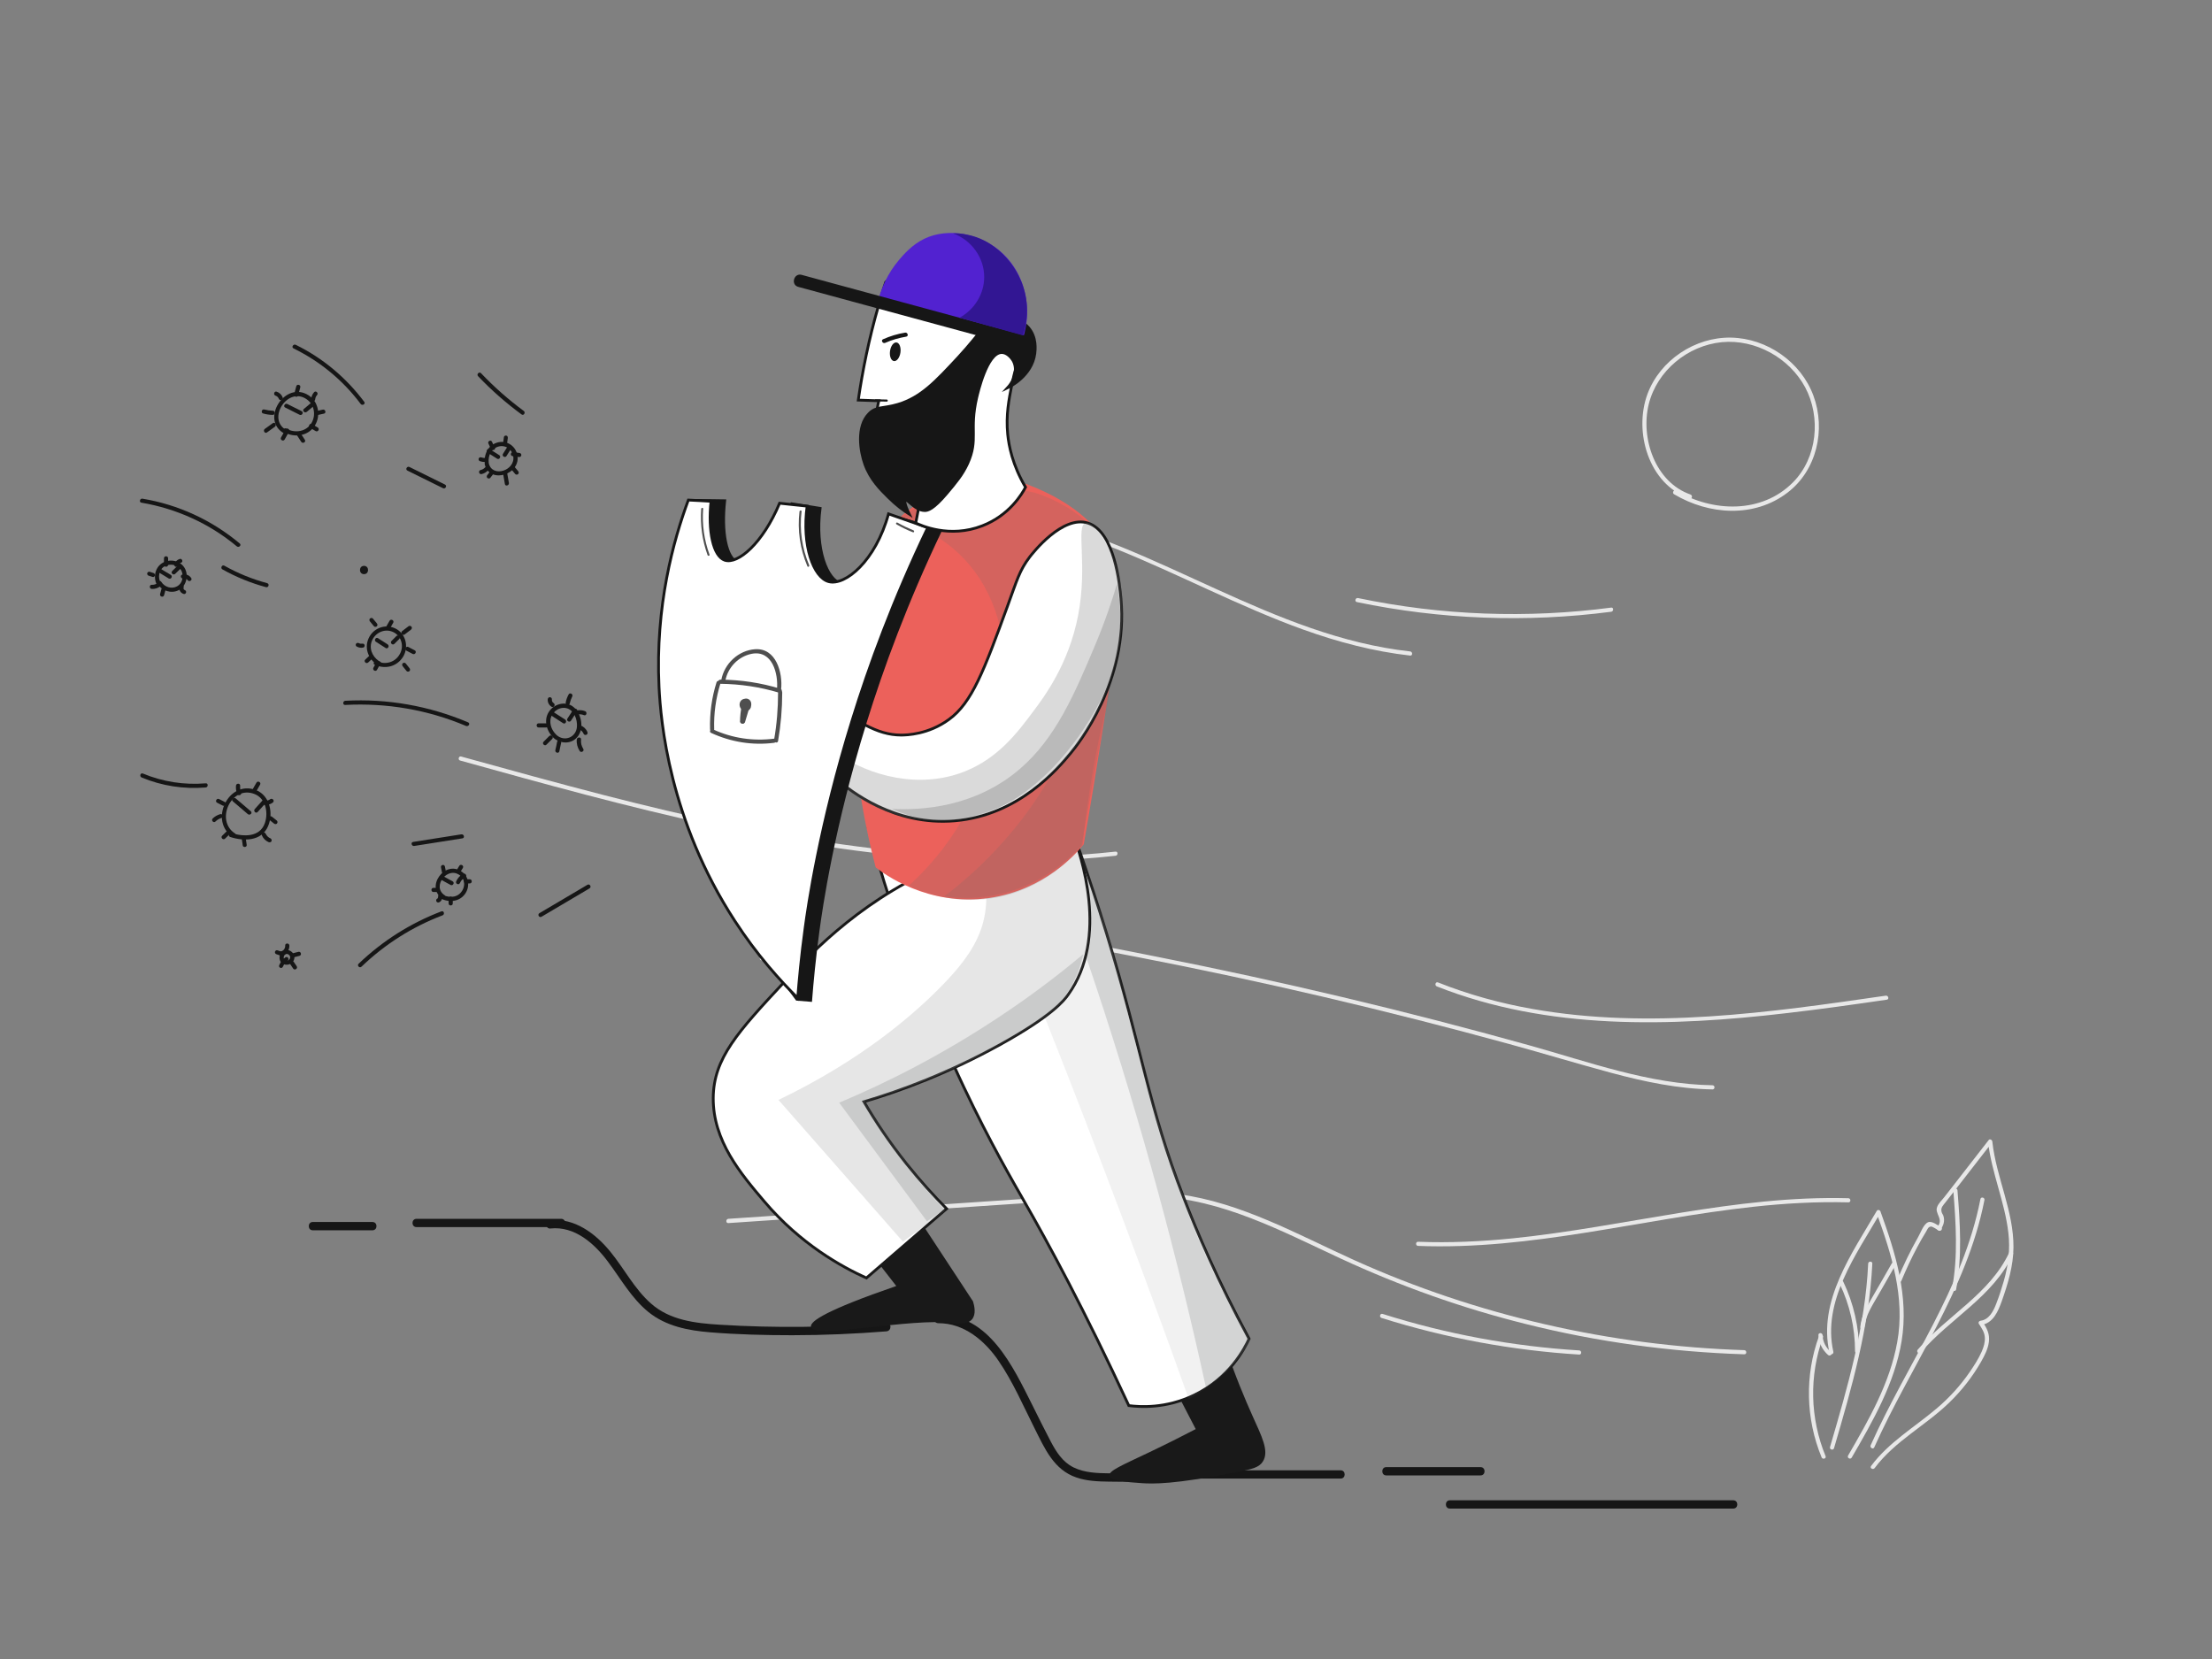 <?xml version="1.0" encoding="UTF-8"?> <!-- Generator: Adobe Illustrator 19.0.0, SVG Export Plug-In . SVG Version: 6.00 Build 0) --> <svg xmlns="http://www.w3.org/2000/svg" xmlns:xlink="http://www.w3.org/1999/xlink" x="0px" y="0px" viewBox="0 0 1600 1200" style="enable-background:new 0 0 1600 1200;" xml:space="preserve"><rect x="0" y="0" width="1600" height="1200" fill="#808080" stroke="none"/> <style type="text/css"> .st0{fill:#161616;} .st1{fill:#E8E8E8;} .st2{fill:#191919;} .st3{fill:#FFFFFF;stroke:#191919;stroke-width:2;stroke-miterlimit:10;} .st4{opacity:9.000000e-002;fill:#6C6D6D;} .st5{opacity:0.22;fill:#6C6D6D;} .st6{opacity:0.17;fill:#6C6D6D;} .st7{opacity:0.25;fill:#6C6D6D;} .st8{opacity:0.29;fill:#6C6D6D;} .st9{fill:#EC615B;} .st10{opacity:0.19;fill:#6C6D6D;} .st11{opacity:0.18;fill:#6C6D6D;} .st12{fill:#161616;stroke:#161616;stroke-width:2;stroke-miterlimit:10;} .st13{fill:#FFFFFF;stroke:#161616;stroke-width:2;stroke-miterlimit:10;} .st14{fill:#4F4F4F;} .st15{fill:#5222D0;} .st16{fill:#321693;} </style> <g id="ground"> <g> <g> <path class="st0" d="M303.7,885.1c5.8,0.5,11.6,1.1,17.4,1.6c1.9,0.2,1.9-2.8,0-3c-5.8-0.5-11.6-1.1-17.4-1.6 C301.8,881.9,301.8,884.9,303.7,885.1L303.7,885.1z"></path> </g> </g> <g> <g> <path class="st0" d="M226.2,889.9c14.4,0,28.8,0,43.2,0c3.9,0,3.9-6,0-6c-14.4,0-28.8,0-43.2,0 C222.4,883.9,222.4,889.9,226.2,889.9L226.2,889.9z"></path> </g> </g> <g> <g> <path class="st0" d="M301.3,887.6c34.9,0,69.7,0,104.6,0c3.9,0,3.9-6,0-6c-34.9,0-69.7,0-104.6,0 C297.4,881.6,297.4,887.6,301.3,887.6L301.3,887.6z"></path> </g> </g> <g> <g> <path class="st0" d="M398.1,888.6c17.6-1.9,31.9,10.9,41.7,24.1c9.3,12.4,17,26.4,29.2,36.3c12.7,10.3,28.8,13.4,44.7,14.7 c19.7,1.6,39.5,2.1,59.3,2.1c22.8,0,45.5-1,68.2-2.8c3.8-0.3,3.9-6.3,0-6c-40.1,3.2-80.5,3.7-120.7,1.2 c-17.6-1.1-36-3.2-49.7-15.4c-12-10.6-19.3-25.2-29.3-37.4c-10.6-13-25.9-24.7-43.6-22.7C394.4,883,394.3,889,398.1,888.6 L398.1,888.6z"></path> </g> </g> <g> <g> <path class="st0" d="M678.7,957.1c18.5-0.1,33.5,12.5,43.5,27.1c10.5,15.3,18,32.8,26.3,49.3c7.2,14.3,13.8,29.7,30.1,35.2 c7.5,2.6,15.7,2.9,23.6,3c10,0.2,20,0,30-0.4c3.8-0.1,3.9-6.1,0-6c-10,0.4-20,0.5-30,0.4c-8.6-0.1-17.8-0.4-25.7-4.3 c-7.9-3.9-12.5-11.2-16.5-18.8c-4.6-8.7-8.9-17.5-13.3-26.3c-14-27.8-31.2-65.4-67.8-65.3C674.8,951.1,674.8,957.1,678.7,957.1 L678.7,957.1z"></path> </g> </g> <g> <g> <path class="st0" d="M864,1069.5c35.2,0,70.5,0,105.7,0c3.9,0,3.9-6,0-6c-35.2,0-70.5,0-105.7,0 C860.2,1063.5,860.2,1069.5,864,1069.5L864,1069.5z"></path> </g> </g> <g> <g> <path class="st0" d="M1002.7,1067.2c22.7,0,45.5,0,68.2,0c3.9,0,3.9-6,0-6c-22.7,0-45.5,0-68.2,0 C998.9,1061.2,998.9,1067.2,1002.7,1067.2L1002.7,1067.2z"></path> </g> </g> <g> <g> <path class="st0" d="M1048.7,1091.2c68.3,0,136.7,0,205,0c3.9,0,3.9-6,0-6c-68.3,0-136.7,0-205,0 C1044.9,1085.2,1044.9,1091.2,1048.7,1091.2L1048.7,1091.2z"></path> </g> </g> </g> <g id="background"> <g> <g> <path class="st1" d="M1320.5,1053.3c-11.3-27.4-12-58.1-1.9-86c0.7-1.8-2.2-2.6-2.9-0.8c-10.3,28.3-9.6,59.7,1.9,87.6 C1318.3,1055.9,1321.2,1055.1,1320.5,1053.3L1320.5,1053.3z"></path> </g> </g> <g> <g> <path class="st1" d="M1315.3,965.7c0.3,5.6,2.8,10.7,7,14.4c1.5,1.3,3.6-0.9,2.1-2.1c-3.7-3.2-5.9-7.4-6.1-12.3 C1318.2,963.8,1315.2,963.8,1315.3,965.7L1315.3,965.7z"></path> </g> </g> <g> <g> <path class="st1" d="M1326.1,977.7c-8.2-36.5,16.6-70.4,33.9-100.2c-0.9-0.1-1.8-0.2-2.7-0.4c10.9,30.1,20.9,61.5,15,93.8 c-5.3,29.6-20.6,56.2-35.5,81.9c-1,1.7,1.6,3.2,2.6,1.5c15.3-26.4,31.1-53.8,36.1-84.3c5.3-32.3-4.4-63.6-15.3-93.7 c-0.4-1.2-2.1-1.5-2.7-0.4c-17.8,30.6-42.7,65.1-34.2,102.5C1323.7,980.4,1326.6,979.6,1326.1,977.7L1326.1,977.7z"></path> </g> </g> <g> <g> <path class="st1" d="M1375.3,926.5c3.5-8.4,7.3-16.6,11.6-24.6c2-3.8,4.1-7.5,6.4-11.2c0.9-1.5,1.4-3.4,3.4-3.5 c1.3-0.1,4.5,2.3,5.7,2.9c1.7,0.9,3.2-1.7,1.5-2.6c-2.4-1.2-6.5-4.6-9.3-3.4c-3.3,1.4-5.4,7.7-7.1,10.6 c-5.7,10-10.6,20.3-15.1,30.9C1371.7,927.5,1374.6,928.2,1375.3,926.5L1375.3,926.5z"></path> </g> </g> <g> <g> <path class="st1" d="M1403.5,889.6c2.3-3,3.4-6.5,2.2-10.2c-0.3-0.9-1.1-1.8-1.3-2.8c-0.8-3.2,1.1-4.6,2.8-6.9 c2.2-2.8,4.4-5.6,6.6-8.4c8.9-11.5,17.9-23,26.8-34.5c-0.9-0.4-1.7-0.7-2.6-1.1c2.5,22.5,12.1,43.5,14.7,66 c1.4,11.9,0,23.5-3.3,34.9c-1.6,5.6-3.4,11.1-5.5,16.5c-2,5.2-5.1,11.4-11.2,12.2c-1.1,0.1-2,1.2-1.3,2.3c2,3.1,4.1,6.1,4.3,9.9 c0.2,3.5-0.9,7-2.3,10.2c-2.3,5.2-5.5,10.1-8.7,14.8c-6.8,9.9-14.9,18.7-24,26.4c-16.1,13.6-34.6,24.4-47.3,41.5 c-1.2,1.6,1.5,3,2.6,1.5c14.6-19.6,37-30.8,54.3-47.7c8.8-8.6,16.5-18.4,22.6-29.1c2.5-4.4,5-9.2,5.7-14.3 c0.8-5.8-1.4-10-4.5-14.7c-0.4,0.8-0.9,1.5-1.3,2.3c8.9-1.1,12.5-9.9,15.2-17.4c4.4-12.5,8.3-25.3,8.4-38.7 c0.2-26.4-12.5-50.6-15.3-76.6c-0.1-1.1-1.7-2.2-2.6-1.1c-8.7,11.2-17.5,22.5-26.2,33.7c-2,2.6-4,5.1-6,7.7 c-1.6,2.1-4.2,4.4-5.1,7c-0.5,1.3-0.5,2.3-0.1,3.6c1.2,4.1,3.7,6.5,0.3,10.9C1400.2,889,1402.4,891.1,1403.5,889.6L1403.5,889.6z "></path> </g> </g> <g> <g> <path class="st1" d="M1432.5,867.3c-12.6,64.8-52.9,118.9-79.4,178.1c-0.8,1.7,1.8,3.3,2.6,1.5c26.6-59.5,67-113.8,79.7-178.9 C1435.8,866.2,1432.9,865.4,1432.5,867.3L1432.5,867.3z"></path> </g> </g> <g> <g> <path class="st1" d="M1351.3,914c-2.1,45.5-14.9,89.3-27.6,132.7c-0.5,1.9,2.4,2.6,2.9,0.8c12.8-43.7,25.5-87.8,27.7-133.5 C1354.4,912.1,1351.4,912.1,1351.3,914L1351.3,914z"></path> </g> </g> <g> <g> <path class="st1" d="M1330.7,928.6c7.3,15.3,11.1,31.8,11.1,48.8c0,1.9,3,1.9,3,0c-0.1-17.5-4-34.5-11.5-50.3 C1332.5,925.4,1329.9,926.9,1330.7,928.6L1330.7,928.6z"></path> </g> </g> <g> <g> <path class="st1" d="M1368.4,913.8c-4.7,8.2-9.4,16.5-14.2,24.7c-3.9,6.8-7.8,13.3-8.6,21.2c-0.2,1.9,2.8,1.9,3,0 c0.9-8.5,6-15.9,10.1-23.1c4.1-7.1,8.1-14.2,12.2-21.3C1372,913.6,1369.4,912.1,1368.4,913.8L1368.4,913.8z"></path> </g> </g> <g> <g> <path class="st1" d="M1412.9,861c1.8,23.6,3.5,47.5-0.9,70.9c-0.4,1.9,2.5,2.7,2.9,0.8c4.5-23.7,2.9-47.8,1-71.7 C1415.7,859.1,1412.7,859.1,1412.9,861L1412.9,861z"></path> </g> </g> <g> <g> <path class="st1" d="M1389.3,978.4c21.1-24.7,52.6-40.6,66.7-71.1c0.8-1.7-1.8-3.3-2.6-1.5c-14,30.2-45.3,45.9-66.3,70.5 C1385.9,977.7,1388,979.9,1389.3,978.4L1389.3,978.4z"></path> </g> </g> <g> <g> <path class="st1" d="M526.8,884.7c51.6-3.5,103.2-7,154.8-10.4c25.8-1.7,51.6-3.5,77.4-5.2c25.4-1.7,51.2-4.7,76.7-3.7 c48.3,1.9,91.5,25.2,134.4,45.1c42.8,19.8,87.4,35.7,133.2,47.1c51.8,13,105,20.3,158.4,22c1.9,0.1,1.9-2.9,0-3 c-97-3.1-193.4-25.1-281.9-65c-41.2-18.6-81.8-41.7-127.3-47.8c-24.8-3.3-49.8-0.7-74.6,0.9c-25.8,1.7-51.6,3.5-77.4,5.2 c-57.9,3.9-115.8,7.8-173.7,11.7C524.9,881.8,524.9,884.8,526.8,884.7L526.8,884.7z"></path> </g> </g> <g> <g> <path class="st1" d="M1025.7,901.2c82,3.2,161.6-19.5,242.5-28.3c22.8-2.5,45.8-3.8,68.8-3.2c1.9,0.1,1.9-2.9,0-3 c-82-2.2-161.5,20.7-242.5,29c-22.8,2.3-45.8,3.4-68.7,2.5C1023.8,898.1,1023.8,901.1,1025.7,901.2L1025.7,901.2z"></path> </g> </g> <g> <g> <path class="st1" d="M999.3,953.3c46.4,14.6,94.5,23.5,143,26.5c1.9,0.1,1.9-2.9,0-3c-48.3-3-96.1-11.8-142.2-26.4 C998.2,949.8,997.4,952.7,999.3,953.3L999.3,953.3z"></path> </g> </g> <g> <g> <path class="st1" d="M551,694.6c45.4-0.6,89.7-11.6,134.7-15.4c46.5-4,91.7,4.2,137.2,13.1c90.3,17.5,179.8,38.5,268.5,62.8 c24.8,6.8,49.5,14.3,74.4,21c23.9,6.4,48.1,11.5,72.9,11.9c1.9,0,1.9-3,0-3c-45.7-0.7-89.8-17-133.3-29.1 c-44.6-12.4-89.4-24-134.5-34.7c-44.7-10.6-89.7-20.4-134.8-29.3c-43.9-8.7-88.4-18.4-133.3-16.7c-51,1.9-100.8,15.8-151.8,16.5 C549.1,691.7,549.1,694.7,551,694.6L551,694.6z"></path> </g> </g> <g> <g> <path class="st1" d="M1039.3,713.5c80.5,31.8,168.8,29.2,253.3,19.3c24.1-2.8,48.2-6.2,72.2-9.7c1.9-0.3,1.1-3.2-0.8-2.9 c-84.1,12.2-170.9,24.6-255.5,9.6c-23.4-4.1-46.3-10.4-68.4-19.2C1038.3,709.9,1037.5,712.8,1039.3,713.5L1039.3,713.5z"></path> </g> </g> <g> <g> <path class="st1" d="M1222.8,357.7c-25.6-8.9-36.3-40.8-30.2-65.4c6-24.2,28.2-42.4,52.9-44.8c24.2-2.3,48.7,11.3,60.2,32.6 c11.6,21.7,8.8,51-8.7,68.7c-22.7,23-58.3,21.7-84.6,6.1c-1.7-1-3.2,1.6-1.5,2.6c25.2,15,58,17.3,82.1-1.2 c21.1-16.1,27.8-45.5,18.7-70.1c-9-24.4-33.6-41.5-59.6-42c-26-0.5-51.3,16.3-60.4,40.7c-10.2,27.4,0.8,65.4,30.3,75.6 C1223.9,361.3,1224.6,358.4,1222.8,357.7L1222.8,357.7z"></path> </g> </g> <g> <g> <path class="st1" d="M661.4,370.7c101.6-11.4,189.9,51.9,281.3,84.7c25.1,9,50.8,15.8,77.3,18.8c1.9,0.2,1.9-2.8,0-3 c-99.5-11-181.6-76.5-278.2-98.1c-26.4-5.9-53.6-8.4-80.5-5.3C659.5,367.9,659.5,370.9,661.4,370.7L661.4,370.7z"></path> </g> </g> <g> <g> <path class="st1" d="M981.5,435.5c60.4,12.6,122.7,15,183.9,7c1.9-0.2,1.9-3.3,0-3c-60.9,8-122.9,5.7-183.1-6.9 C980.4,432.2,979.6,435.1,981.5,435.5L981.5,435.5z"></path> </g> </g> <g> <g> <path class="st1" d="M332.8,550.1c120.5,33.5,242.8,67.3,368.4,72.3c35.3,1.4,70.6,0.4,105.7-3.4c1.9-0.2,1.9-3.2,0-3 c-124.8,13.6-249.6-9.9-370.2-40.9c-34.5-8.9-68.8-18.4-103.2-27.9C331.8,546.7,331,549.6,332.8,550.1L332.8,550.1z"></path> </g> </g> </g> <g id="viruses"> <g> <g> <path class="st0" d="M263.3,415.3c3.9,0,3.9-6,0-6C259.4,409.3,259.4,415.3,263.3,415.3L263.3,415.3z"></path> </g> </g> <g> <g> <path class="st0" d="M275.7,479.1c-5.1-2.6-8.6-8.1-7.2-14c1.6-6.3,8.1-10.4,14.4-8.5c6.9,2.1,9.8,10.1,6.4,16.3 c-3.3,6.2-10.4,8.2-16.7,5.4c-1.8-0.8-3.3,1.8-1.5,2.6c7.6,3.3,16,1.4,20.5-5.9c4.3-7.2,1.9-16.9-5.8-20.5 c-7.4-3.5-16.1,0-19.3,7.5c-3.3,7.6,0.6,16,7.8,19.7C275.9,482.6,277.4,480,275.7,479.1L275.7,479.1z"></path> </g> </g> <g> <g> <path class="st0" d="M271.9,464.2c2.3,1.5,4.7,3,7,4.5c1.6,1.1,3.1-1.5,1.5-2.6c-2.3-1.5-4.7-3-7-4.5 C271.8,460.6,270.3,463.2,271.9,464.2L271.9,464.2z"></path> </g> </g> <g> <g> <path class="st0" d="M285.3,465.7c1.2-1.2,2.3-2.3,3.5-3.5c1.4-1.4-0.8-3.5-2.1-2.1c-1.2,1.2-2.3,2.3-3.5,3.5 C281.8,465,284,467.1,285.3,465.7L285.3,465.7z"></path> </g> </g> <g> <g> <path class="st0" d="M267.5,474c-1.1,1-2.2,2-3.3,3.1c-1.4,1.3,0.7,3.4,2.1,2.1c1.1-1,2.2-2,3.3-3.1 C271.1,474.8,268.9,472.6,267.5,474L267.5,474z"></path> </g> </g> <g> <g> <path class="st0" d="M272.4,478.9c-0.8,1.4-1.5,2.7-2.3,4.1c-0.9,1.7,1.7,3.2,2.6,1.5c0.8-1.4,1.5-2.7,2.3-4.1 C276,478.7,273.4,477.2,272.4,478.9L272.4,478.9z"></path> </g> </g> <g> <g> <path class="st0" d="M258.1,467.7c1.5,0.8,3,1,4.6,0.7c0.8-0.1,1.2-1.1,1-1.8c-0.2-0.9-1-1.2-1.8-1c-0.8,0.1-1.6,0-2.3-0.4 c-0.7-0.4-1.6-0.2-2.1,0.5C257.1,466.3,257.3,467.4,258.1,467.7L258.1,467.7z"></path> </g> </g> <g> <g> <path class="st0" d="M267.6,449.5c1,1.2,1.9,2.3,2.9,3.5c0.5,0.6,1.6,0.5,2.1,0c0.6-0.6,0.5-1.5,0-2.1c-1-1.2-1.9-2.3-2.9-3.5 c-0.5-0.6-1.6-0.5-2.1,0C267,448,267.1,448.9,267.6,449.5L267.6,449.5z"></path> </g> </g> <g> <g> <path class="st0" d="M282.1,454.5c0.8-1.3,1.5-2.7,2.3-4c1-1.7-1.6-3.2-2.6-1.5c-0.8,1.3-1.5,2.7-2.3,4 C278.6,454.6,281.1,456.1,282.1,454.5L282.1,454.5z"></path> </g> </g> <g> <g> <path class="st0" d="M292.6,459c1.5-1.2,3.1-2.3,4.6-3.5c0.6-0.5,1-1.3,0.5-2.1c-0.4-0.6-1.4-1-2.1-0.5c-1.5,1.2-3.1,2.3-4.6,3.5 c-0.6,0.5-1,1.3-0.5,2.1C290.9,459.1,291.9,459.5,292.6,459L292.6,459z"></path> </g> </g> <g> <g> <path class="st0" d="M293.9,470.6c1.5,0.8,3.1,1.6,4.6,2.4c1.7,0.9,3.2-1.7,1.5-2.6c-1.5-0.8-3.1-1.6-4.6-2.4 C293.7,467.1,292.2,469.7,293.9,470.6L293.9,470.6z"></path> </g> </g> <g> <g> <path class="st0" d="M291.3,481.9c0.9,1.2,1.9,2.3,2.8,3.5c0.5,0.6,1.6,0.5,2.1,0c0.6-0.6,0.5-1.5,0-2.1 c-0.9-1.2-1.9-2.3-2.8-3.5c-0.5-0.6-1.6-0.5-2.1,0C290.7,480.4,290.8,481.3,291.3,481.9L291.3,481.9z"></path> </g> </g> <g> <g> <path class="st0" d="M321.7,647.6c-10-6.4,2.7-22.3,11.7-13.8c3.3,3.1,2.9,8.3,0.1,11.6c-3.6,4.4-9.9,4-14.4,1.2 c-1.6-1-3.1,1.5-1.5,2.6c5.8,3.7,13.9,3.6,18.4-2.1c3.9-4.9,3.6-12.4-1.6-16.3c-12.5-9.5-27.2,11-14.2,19.4 C321.9,651.3,323.4,648.7,321.7,647.6L321.7,647.6z"></path> </g> </g> <g> <g> <path class="st0" d="M319.7,636.7c2.1,1.1,4.2,2.3,6.2,3.4c1.7,0.9,3.2-1.7,1.5-2.6c-2.1-1.1-4.2-2.3-6.2-3.4 C319.5,633.2,318,635.8,319.7,636.7L319.7,636.7z"></path> </g> </g> <g> <g> <path class="st0" d="M332.8,638.5c0.7-1.7,2.1-3,3.7-3.8c1.7-0.9,0.2-3.5-1.5-2.6c-2.4,1.2-4.1,3.2-5.1,5.6 c-0.3,0.7,0.3,1.6,1,1.8C331.8,639.8,332.4,639.3,332.8,638.5L332.8,638.5z"></path> </g> </g> <g> <g> <path class="st0" d="M316.8,649.3c0-0.3-0.1,0.2-0.1,0.3c0.1-0.2-0.1,0.1-0.1,0.2c0.1-0.2-0.1,0.1-0.1,0.1c-0.1,0.1-0.1,0.1,0,0 c-0.1,0.1-0.2,0.1-0.3,0.1c-0.7,0.4-0.9,1.4-0.5,2.1c0.4,0.7,1.3,0.9,2.1,0.5c1.3-0.7,2-2,2.1-3.4c0.1-0.8-0.7-1.5-1.5-1.5 C317.5,647.8,316.9,648.4,316.8,649.3L316.8,649.3z"></path> </g> </g> <g> <g> <path class="st0" d="M324.5,650c0,1.2,0,2.3,0,3.5c0,1.9,3,1.9,3,0c0-1.2,0-2.3,0-3.5C327.5,648.1,324.5,648,324.5,650L324.5,650 z"></path> </g> </g> <g> <g> <path class="st0" d="M316.3,642.2c-0.9,0-1.8,0-2.8,0c-1.9,0-1.9,3,0,3c0.9,0,1.8,0,2.8,0C318.2,645.2,318.2,642.2,316.3,642.2 L316.3,642.2z"></path> </g> </g> <g> <g> <path class="st0" d="M322.5,630.2c-0.2-1.2-0.5-2.3-0.7-3.5c-0.2-0.8-1.1-1.3-1.8-1c-0.8,0.2-1.2,1-1,1.8 c0.2,1.2,0.5,2.3,0.7,3.5c0.2,0.8,1.1,1.3,1.8,1C322.2,631.8,322.6,631,322.5,630.2L322.5,630.2z"></path> </g> </g> <g> <g> <path class="st0" d="M332.7,631.3c0.7-1.2,1.4-2.3,2.1-3.5c1-1.7-1.6-3.2-2.6-1.5c-0.7,1.2-1.4,2.3-2.1,3.5 C329.1,631.4,331.7,632.9,332.7,631.3L332.7,631.3z"></path> </g> </g> <g> <g> <path class="st0" d="M337,639c0.9,0,1.8,0,2.8,0c1.9,0,1.9-3,0-3c-0.9,0-1.8,0-2.8,0C335.1,636,335.1,639,337,639L337,639z"></path> </g> </g> <g> <g> <path class="st0" d="M170.2,603c-14.9-9.3-3-35.2,13.8-28.7c8.2,3.1,10.2,13.4,7.6,21c-3.6,10.5-15.6,10-24.3,7.2 c-1.8-0.6-2.6,2.3-0.8,2.9c9.8,3.2,22.7,3.2,27.4-7.8c4-9.2,1.3-22.2-8.7-26.1c-20.2-7.8-34.5,22.9-16.5,34.1 C170.3,606.7,171.8,604.1,170.2,603L170.2,603z"></path> </g> </g> <g> <g> <path class="st0" d="M168.4,579.6c3.6,3.1,7.2,6.2,10.9,9.3c1.5,1.2,3.6-0.9,2.1-2.1c-3.6-3.1-7.2-6.2-10.9-9.3 C169.1,576.3,166.9,578.4,168.4,579.6L168.4,579.6z"></path> </g> </g> <g> <g> <path class="st0" d="M186.4,587.3c2.1-2.3,4.2-4.6,6.2-6.9c1.3-1.4-0.8-3.6-2.1-2.1c-2.1,2.3-4.2,4.6-6.2,6.9 C183,586.6,185.1,588.8,186.4,587.3L186.4,587.3z"></path> </g> </g> <g> <g> <path class="st0" d="M159.3,588.9c-2.1,0.6-4,1.7-5.5,3.2c-1.3,1.4,0.8,3.5,2.1,2.1c1.2-1.2,2.5-2,4.1-2.5 C162,591.3,161.2,588.4,159.3,588.9L159.3,588.9z"></path> </g> </g> <g> <g> <path class="st0" d="M164.2,601.1c-1.2,1.1-2.3,2.3-3.5,3.4c-1.4,1.3,0.7,3.5,2.1,2.1c1.2-1.1,2.3-2.3,3.5-3.4 C167.7,601.9,165.5,599.7,164.2,601.1L164.2,601.1z"></path> </g> </g> <g> <g> <path class="st0" d="M174.8,606.1c0.3,1.8,0.6,3.7,0.8,5.5c0.1,0.8,1.1,1.2,1.8,1c0.9-0.2,1.2-1,1-1.8c-0.3-1.8-0.6-3.7-0.8-5.5 c-0.1-0.8-1.1-1.2-1.8-1C175,604.5,174.6,605.3,174.8,606.1L174.8,606.1z"></path> </g> </g> <g> <g> <path class="st0" d="M162.6,580.1c-1.4-0.7-2.8-1.4-4.1-2.1c-1.7-0.9-3.2,1.7-1.5,2.6c1.4,0.7,2.8,1.4,4.1,2.1 C162.8,583.6,164.3,581,162.6,580.1L162.6,580.1z"></path> </g> </g> <g> <g> <path class="st0" d="M174.4,573.4c-0.6-1.7-0.8-3.4-0.7-5.1c0.1-1.9-2.9-1.9-3,0c-0.2,2,0.1,4,0.8,5.9 C172.1,576,175,575.2,174.4,573.4L174.4,573.4z"></path> </g> </g> <g> <g> <path class="st0" d="M185.3,572.5c0.9-1.6,1.8-3.2,2.8-4.9c1-1.7-1.6-3.2-2.6-1.5c-0.9,1.6-1.8,3.2-2.8,4.9 C181.7,572.6,184.3,574.1,185.3,572.5L185.3,572.5z"></path> </g> </g> <g> <g> <path class="st0" d="M191.6,582.2c2,0.1,4-0.4,5.6-1.6c0.7-0.5,1-1.3,0.5-2.1c-0.4-0.6-1.4-1-2.1-0.5c-1.2,0.9-2.5,1.3-4.1,1.2 C189.7,579.1,189.7,582.1,191.6,582.2L191.6,582.2z"></path> </g> </g> <g> <g> <path class="st0" d="M194.7,592.9c1.2,0.9,2.3,1.8,3.5,2.8c0.6,0.5,1.5,0.6,2.1,0c0.5-0.5,0.6-1.6,0-2.1 c-1.2-0.9-2.3-1.8-3.5-2.8c-0.6-0.5-1.5-0.6-2.1,0C194.2,591.3,194.1,592.4,194.7,592.9L194.7,592.9z"></path> </g> </g> <g> <g> <path class="st0" d="M189.5,604.4c0.9,2.1,2.7,3.8,4.7,4.7c0.7,0.3,1.6,0.2,2.1-0.5c0.4-0.6,0.2-1.7-0.5-2.1 c-1.7-0.7-2.9-1.9-3.7-3.6c-0.3-0.7-1.4-0.9-2.1-0.5C189.3,602.7,189.2,603.6,189.5,604.4L189.5,604.4z"></path> </g> </g> <g> <g> <path class="st0" d="M207,311c-14.3-8,1.3-32.1,15.1-22c5.3,3.9,6.5,11.2,3.3,16.8c-3.7,6.5-12.1,7.8-18.3,4.2 c-1.7-1-3.2,1.6-1.5,2.6c7.4,4.3,17.4,2.8,22.1-4.7c4.5-7.2,2.8-17.2-4.4-21.9c-17.2-11.2-35.3,17.8-17.8,27.5 C207.2,314.6,208.7,312,207,311L207,311z"></path> </g> </g> <g> <g> <path class="st0" d="M206.3,294.8c3.5,1.7,6.9,3.5,10.4,5.2c1.7,0.9,3.2-1.7,1.5-2.6c-3.5-1.7-6.9-3.5-10.4-5.2 C206.1,291.4,204.6,294,206.3,294.8L206.3,294.8z"></path> </g> </g> <g> <g> <path class="st0" d="M221.9,297.9c1.9-1.6,3.8-3.2,5.7-4.8c1.5-1.3-0.7-3.4-2.1-2.1c-1.9,1.6-3.8,3.2-5.7,4.8 C218.3,297,220.4,299.1,221.9,297.9L221.9,297.9z"></path> </g> </g> <g> <g> <path class="st0" d="M197.3,306.1c-1.9,1.4-3.8,2.7-5.7,4.1c-1.6,1.1-0.1,3.7,1.5,2.6c1.9-1.4,3.8-2.7,5.7-4.1 C200.4,307.5,198.9,304.9,197.3,306.1L197.3,306.1z"></path> </g> </g> <g> <g> <path class="st0" d="M206.5,310.7c-1.1,1.9-2.1,3.8-3.2,5.7c-1,1.7,1.6,3.2,2.6,1.5c1.1-1.9,2.1-3.8,3.2-5.7 C210,310.5,207.4,309,206.5,310.7L206.5,310.7z"></path> </g> </g> <g> <g> <path class="st0" d="M197.3,297.1c-2.1-0.1-4.1-0.4-6.1-0.9c-1.9-0.5-2.7,2.4-0.8,2.9c2.2,0.6,4.5,1,6.9,1 C199.2,300.1,199.2,297.1,197.3,297.1L197.3,297.1z"></path> </g> </g> <g> <g> <path class="st0" d="M204.5,287.5c-0.8-2-2.3-3.5-4.4-4.2c-1.8-0.6-2.6,2.3-0.8,2.9c1,0.3,1.9,1.1,2.3,2.1c0.3,0.8,1,1.3,1.8,1 C204.2,289.2,204.8,288.3,204.5,287.5L204.5,287.5z"></path> </g> </g> <g> <g> <path class="st0" d="M215.7,285.9c0.5-1.9,1-3.8,1.5-5.7c0.5-1.9-2.4-2.7-2.9-0.8c-0.5,1.9-1,3.8-1.5,5.7 C212.3,287,215.2,287.8,215.7,285.9L215.7,285.9z"></path> </g> </g> <g> <g> <path class="st0" d="M214.7,314.7c1.1,1.6,2.2,3.3,3.2,4.9c1.1,1.6,3.7,0.1,2.6-1.5c-1.1-1.6-2.2-3.3-3.2-4.9 C216.3,311.5,213.7,313,214.7,314.7L214.7,314.7z"></path> </g> </g> <g> <g> <path class="st0" d="M224.2,309.4c1.4,0.8,2.7,1.6,4.1,2.4c1.7,1,3.2-1.6,1.5-2.6c-1.4-0.8-2.7-1.6-4.1-2.4 C224.1,305.8,222.6,308.4,224.2,309.4L224.2,309.4z"></path> </g> </g> <g> <g> <path class="st0" d="M230.2,300.1c1.4-0.3,2.7-0.6,4.1-0.9c1.9-0.4,1.1-3.3-0.8-2.9c-1.4,0.3-2.7,0.6-4.1,0.9 C227.5,297.6,228.3,300.5,230.2,300.1L230.2,300.1z"></path> </g> </g> <g> <g> <path class="st0" d="M228,288.8c0.1-1.1,0.5-2.1,1.3-3c1.3-1.4-0.8-3.6-2.1-2.1c-1.3,1.4-2,3.2-2.1,5.1c-0.1,0.8,0.7,1.5,1.5,1.5 C227.3,290.3,227.9,289.6,228,288.8L228,288.8z"></path> </g> </g> <g> <g> <path class="st0" d="M116.4,422c-2.5-4.3-1.6-10.3,3.1-12.6c4.2-2.1,9.9-0.7,11.9,3.8c1.6,3.8,0.5,8.9-3.3,10.9 c-4,2.2-9.1,0.5-11.4-3.2c-1-1.7-3.6-0.1-2.6,1.5c3,5,9.8,7.2,15.1,4.5c5.4-2.8,7.3-10.1,4.7-15.4c-2.8-5.6-10-7.5-15.5-4.8 c-6.3,3-8,11.1-4.6,16.9C114.8,425.2,117.4,423.7,116.4,422L116.4,422z"></path> </g> </g> <g> <g> <path class="st0" d="M114.4,413.8c2.5,1.5,5.1,3,7.6,4.6c1.7,1,3.2-1.6,1.5-2.6c-2.5-1.5-5.1-3-7.6-4.6 C114.3,410.2,112.8,412.8,114.4,413.8L114.4,413.8z"></path> </g> </g> <g> <g> <path class="st0" d="M126.7,415.1c1.3-1.2,2.5-2.5,3.8-3.7c1.4-1.4-0.7-3.5-2.1-2.1c-1.3,1.2-2.5,2.5-3.8,3.7 C123.2,414.3,125.3,416.4,126.7,415.1L126.7,415.1z"></path> </g> </g> <g> <g> <path class="st0" d="M116.8,426c-0.3,1.2-0.7,2.5-1,3.7c-0.5,1.9,2.4,2.7,2.9,0.8c0.3-1.2,0.7-2.5,1-3.7 C120.2,424.9,117.3,424.1,116.8,426L116.8,426z"></path> </g> </g> <g> <g> <path class="st0" d="M114.3,421.5c-1.3,1.1-2.9,1.6-4.5,1.5c-1.9-0.1-1.9,2.9,0,3c2.5,0.1,4.8-0.7,6.7-2.4 C117.8,422.3,115.7,420.2,114.3,421.5L114.3,421.5z"></path> </g> </g> <g> <g> <path class="st0" d="M111.1,414.5c-0.9-0.3-1.9-0.6-2.8-0.9c-0.8-0.3-1.6,0.3-1.8,1c-0.2,0.8,0.3,1.6,1,1.8 c0.9,0.3,1.9,0.6,2.8,0.9c0.8,0.3,1.6-0.3,1.8-1C112.3,415.6,111.8,414.8,111.1,414.5L111.1,414.5z"></path> </g> </g> <g> <g> <path class="st0" d="M121.6,408.5c0-1.6,0-3.1,0-4.7c0-1.9-3-1.9-3,0c0,1.6,0,3.1,0,4.7C118.6,410.4,121.6,410.4,121.6,408.5 L121.6,408.5z"></path> </g> </g> <g> <g> <path class="st0" d="M129,408.9c0.3-0.8,0.9-1.5,1.8-1.8c0.8-0.2,1.3-1,1-1.8c-0.2-0.8-1.1-1.3-1.8-1c-1.9,0.6-3.3,2-3.9,3.9 c-0.2,0.8,0.3,1.6,1,1.8C128,410.1,128.8,409.7,129,408.9L129,408.9z"></path> </g> </g> <g> <g> <path class="st0" d="M132.7,418.4c1.1-0.3,2.3,0.2,3,1.2c1.1,1.6,3.7,0.1,2.6-1.5c-1.4-2.1-3.9-3.1-6.4-2.5 C130,416,130.8,418.9,132.7,418.4L132.7,418.4z"></path> </g> </g> <g> <g> <path class="st0" d="M129.9,424.1c-0.8,2.3,0.6,4.8,2.9,5.5c0.8,0.3,1.6-0.3,1.8-1c0.2-0.8-0.3-1.6-1-1.8c-0.8-0.3-1-1.2-0.8-1.8 C133.5,423,130.6,422.2,129.9,424.1L129.9,424.1z"></path> </g> </g> <g> <g> <path class="st0" d="M353.8,336.4c-1.2-5.1,0.4-10.6,5.4-12.9c5.2-2.4,10.9,0.7,12,6.3c2,10.4-15.1,16.2-17.7,5.2 c-0.4-1.9-3.3-1.1-2.9,0.8c3.5,14.9,27,7.2,23.5-7.2c-1.6-6.6-8.2-10.5-14.7-8.4c-7.3,2.3-10,10.1-8.4,17 C351.4,339.1,354.3,338.3,353.8,336.4L353.8,336.4z"></path> </g> </g> <g> <g> <path class="st0" d="M352.8,327.5c2.3,1.4,4.5,2.9,6.8,4.3c1.6,1,3.1-1.6,1.5-2.6c-2.3-1.4-4.5-2.9-6.8-4.3 C352.6,323.9,351.1,326.5,352.8,327.5L352.8,327.5z"></path> </g> </g> <g> <g> <path class="st0" d="M366.4,329.8c1.1-1.7,2.1-3.4,3.2-5.1c1-1.6-1.6-3.2-2.6-1.5c-1.1,1.7-2.1,3.4-3.2,5.1 C362.8,329.9,365.4,331.5,366.4,329.8L366.4,329.8z"></path> </g> </g> <g> <g> <path class="st0" d="M354.3,341.3c-0.6,0.8-1.2,1.5-1.8,2.3c-0.5,0.6-0.6,1.5,0,2.1c0.5,0.5,1.6,0.6,2.1,0 c0.6-0.8,1.2-1.5,1.8-2.3c0.5-0.6,0.6-1.5,0-2.1C355.9,340.7,354.8,340.6,354.3,341.3L354.3,341.3z"></path> </g> </g> <g> <g> <path class="st0" d="M351,338c-0.9,1-2.1,1.7-3.4,2c-1.9,0.5-1.1,3.4,0.8,2.9c1.8-0.4,3.5-1.4,4.7-2.8 C354.5,338.7,352.3,336.6,351,338L351,338z"></path> </g> </g> <g> <g> <path class="st0" d="M350.8,331.2c-1,0.1-1.9-0.1-2.8-0.4c-0.8-0.3-1.6,0.3-1.8,1c-0.2,0.8,0.3,1.6,1,1.8 c1.1,0.4,2.4,0.6,3.6,0.5c0.8-0.1,1.5-0.7,1.5-1.5C352.3,331.9,351.6,331.1,350.8,331.2L350.8,331.2z"></path> </g> </g> <g> <g> <path class="st0" d="M357.7,322.9c-0.7-0.9-1.3-2-1.7-3.1c-0.3-0.8-1-1.3-1.8-1c-0.7,0.2-1.3,1.1-1,1.8c0.6,1.6,1.4,3.1,2.5,4.5 c0.5,0.6,1.6,0.5,2.1,0C358.3,324.4,358.2,323.6,357.7,322.9L357.7,322.9z"></path> </g> </g> <g> <g> <path class="st0" d="M366.8,320.6c0.2-1.2,0.3-2.4,0.5-3.7c0.1-0.8-0.2-1.6-1-1.8c-0.7-0.2-1.7,0.2-1.8,1 c-0.2,1.2-0.3,2.4-0.5,3.7c-0.1,0.8,0.2,1.6,1,1.8C365.6,321.8,366.6,321.4,366.8,320.6L366.8,320.6z"></path> </g> </g> <g> <g> <path class="st0" d="M371,330c1.5,0.2,3.1,0.4,4.6,0.6c0.8,0.1,1.5-0.8,1.5-1.5c0-0.9-0.7-1.4-1.5-1.5c-1.5-0.2-3.1-0.4-4.6-0.6 c-0.8-0.1-1.5,0.8-1.5,1.5C369.5,329.4,370.2,329.9,371,330L371,330z"></path> </g> </g> <g> <g> <path class="st0" d="M369.6,339.2c1,1.2,2.1,2.5,3.1,3.7c0.5,0.6,1.6,0.5,2.1,0c0.6-0.6,0.5-1.5,0-2.1c-1-1.2-2.1-2.5-3.1-3.7 c-0.5-0.6-1.6-0.5-2.1,0C369,337.6,369.1,338.5,369.6,339.2L369.6,339.2z"></path> </g> </g> <g> <g> <path class="st0" d="M364,343.2c0.4,2.3,0.8,4.6,1.2,6.9c0.3,1.9,3.2,1.1,2.9-0.8c-0.4-2.3-0.8-4.6-1.2-6.9 C366.6,340.5,363.7,341.3,364,343.2L364,343.2z"></path> </g> </g> <g> <g> <path class="st0" d="M403.5,532.5c-3.4-2.8-5.7-6.9-5.4-11.4c0.4-5.3,5.5-9.8,10.9-9c6.1,0.9,8.8,8.3,8.3,13.8 c-0.7,7.4-8.8,10.8-14.6,5.9c-1.5-1.2-3.6,0.9-2.1,2.1c5.4,4.5,13.5,4.4,17.7-1.7c4.4-6.3,1.9-17.3-4.4-21.5 c-5.6-3.7-13.4-1.3-16.9,4.2c-4.2,6.5-1.3,15,4.3,19.6C402.8,535.9,404.9,533.8,403.5,532.5L403.5,532.5z"></path> </g> </g> <g> <g> <path class="st0" d="M398.3,517.3c3,1.9,6,3.9,9,5.8c1.6,1.1,3.1-1.5,1.5-2.6c-3-1.9-6-3.9-9-5.8 C398.2,513.6,396.7,516.2,398.3,517.3L398.3,517.3z"></path> </g> </g> <g> <g> <path class="st0" d="M413,521.3c1.4-2.2,2.9-4.4,4.3-6.6c1.1-1.6-1.5-3.1-2.6-1.5c-1.4,2.2-2.9,4.4-4.3,6.6 C409.4,521.4,412,522.9,413,521.3L413,521.3z"></path> </g> </g> <g> <g> <path class="st0" d="M397.3,532.4c-1.4,1.4-2.7,2.7-4.1,4.1c-1.4,1.4,0.8,3.5,2.1,2.1c1.4-1.4,2.7-2.7,4.1-4.1 C400.8,533.1,398.7,531,397.3,532.4L397.3,532.4z"></path> </g> </g> <g> <g> <path class="st0" d="M403,536.5c-0.4,2-0.8,4.1-1.3,6.1c-0.4,1.9,2.5,2.7,2.9,0.8c0.4-2,0.8-4.1,1.3-6.1 C406.3,535.4,403.4,534.6,403,536.5L403,536.5z"></path> </g> </g> <g> <g> <path class="st0" d="M395,523.2c-1.8,0-3.6,0-5.4,0c-1.9,0-1.9,3,0,3c1.8,0,3.6,0,5.4,0C397,526.2,397,523.2,395,523.2L395,523.2 z"></path> </g> </g> <g> <g> <path class="st0" d="M400.5,508.6c-1-0.6-1.4-1.7-1.3-2.8c0.1-0.8-0.7-1.5-1.5-1.5c-0.9,0-1.4,0.7-1.5,1.5 c-0.2,2.2,0.9,4.2,2.7,5.4C400.6,512.3,402.1,509.7,400.5,508.6L400.5,508.6z"></path> </g> </g> <g> <g> <path class="st0" d="M412.1,508.9c0.4-1.8,1-3.5,1.8-5.1c0.9-1.7-1.7-3.2-2.6-1.5c-1,1.8-1.7,3.8-2.1,5.8 C408.8,510,411.7,510.8,412.1,508.9L412.1,508.9z"></path> </g> </g> <g> <g> <path class="st0" d="M417.8,516.8c1.6-0.3,3.1-0.1,4.6,0.5c1.8,0.7,2.6-2.2,0.8-2.9c-2-0.8-4.1-0.9-6.2-0.5 C415.1,514.2,415.9,517.1,417.8,516.8L417.8,516.8z"></path> </g> </g> <g> <g> <path class="st0" d="M419,527.6c1.5,0.6,2.6,1.8,3.2,3.3c0.3,0.7,1.4,0.9,2.1,0.5c0.8-0.5,0.9-1.3,0.5-2.1 c-0.9-2.2-2.8-3.8-5-4.7c-0.8-0.3-1.6,0.3-1.8,1C417.7,526.6,418.2,527.3,419,527.6L419,527.6z"></path> </g> </g> <g> <g> <path class="st0" d="M417.2,534.9c-0.3,2.9,0.5,5.8,2.1,8.3c1,1.6,3.6,0.1,2.6-1.5c-1.3-2.1-1.9-4.3-1.6-6.8 C420.4,532.9,417.4,533,417.2,534.9L417.2,534.9z"></path> </g> </g> <g> <g> <path class="st0" d="M205.9,694.3c-1.9-1.9,0.4-5.6,2.9-3.8c2.7,1.9-0.1,5.5-2.7,4c-1.7-1-3.2,1.6-1.5,2.6 c2.4,1.4,5.6,0.7,7.3-1.5c1.9-2.4,1.1-5.7-1.3-7.4c-2.3-1.7-5.6-1.4-7.3,1c-1.6,2.2-1.5,5.4,0.4,7.4 C205.1,697.8,207.2,695.6,205.9,694.3L205.9,694.3z"></path> </g> </g> <g> <g> <path class="st0" d="M203.7,688.4c-1-0.3-2-0.7-3-1c-0.8-0.3-1.6,0.3-1.8,1c-0.2,0.8,0.3,1.6,1,1.8c1,0.3,2,0.7,3,1 c0.8,0.3,1.6-0.3,1.8-1C205,689.4,204.5,688.6,203.7,688.4L203.7,688.4z"></path> </g> </g> <g> <g> <path class="st0" d="M203.7,691.2c3.3-0.7,5.8-3.9,5.6-7.3c-0.1-1.9-3.1-1.9-3,0c0.1,2.2-1.3,4-3.4,4.4 C201.1,688.7,201.8,691.6,203.7,691.2L203.7,691.2z"></path> </g> </g> <g> <g> <path class="st0" d="M212.7,692.4c1.3-0.3,2.6-0.7,3.9-1c1.9-0.5,1.1-3.4-0.8-2.9c-1.3,0.3-2.6,0.7-3.9,1 C210,690,210.8,692.9,212.7,692.4L212.7,692.4z"></path> </g> </g> <g> <g> <path class="st0" d="M210,697.5c0.7,1,1.3,2,2,3c0.4,0.7,1.3,1,2.1,0.5c0.7-0.4,1-1.4,0.5-2.1c-0.7-1-1.3-2-2-3 c-0.4-0.7-1.3-1-2.1-0.5C209.8,695.8,209.5,696.8,210,697.5L210,697.5z"></path> </g> </g> <g> <g> <path class="st0" d="M206.5,692.4c-2.1,1.5-3.6,3.5-4.6,5.9c-0.3,0.8,0.3,1.6,1,1.8c0.9,0.2,1.5-0.3,1.8-1 c0.7-1.6,1.8-3.1,3.2-4.1c0.7-0.5,1-1.3,0.5-2.1C208.2,692.3,207.2,692,206.5,692.4L206.5,692.4z"></path> </g> </g> <g> <g> <path class="st0" d="M345.8,272.1c9.7,10.2,20.2,19.4,31.5,27.7c1.6,1.1,3.1-1.5,1.5-2.6c-11.1-8.2-21.4-17.3-30.9-27.3 C346.6,268.6,344.5,270.7,345.8,272.1L345.8,272.1z"></path> </g> </g> <g> <g> <path class="st0" d="M249.7,509.9c29.9-1.6,59.8,3.5,87.4,15.2c1.8,0.7,3.3-1.8,1.5-2.6c-28.1-11.9-58.4-17.3-88.9-15.6 C247.8,507.1,247.8,510.1,249.7,509.9L249.7,509.9z"></path> </g> </g> <g> <g> <path class="st0" d="M391.7,663.1c11.6-6.8,23.1-13.6,34.7-20.5c1.7-1,0.2-3.6-1.5-2.6c-11.6,6.8-23.1,13.6-34.7,20.5 C388.5,661.5,390,664.1,391.7,663.1L391.7,663.1z"></path> </g> </g> <g> <g> <path class="st0" d="M261.5,699.2c16.9-16.2,36.7-28.8,58.6-37.1c1.8-0.7,1-3.6-0.8-2.9c-22.3,8.5-42.6,21.3-59.9,37.9 C258,698.4,260.1,700.6,261.5,699.2L261.5,699.2z"></path> </g> </g> <g> <g> <path class="st0" d="M299.6,611.9c11.6-1.8,23.2-3.6,34.9-5.5c1.9-0.3,1.1-3.2-0.8-2.9c-11.6,1.8-23.2,3.6-34.9,5.5 C296.9,609.3,297.7,612.2,299.6,611.9L299.6,611.9z"></path> </g> </g> <g> <g> <path class="st0" d="M102.5,562.4c14.7,6.1,30.4,8.5,46.3,7.2c1.9-0.2,1.9-3.2,0-3c-15.6,1.3-31-1.1-45.5-7.1 C101.5,558.8,100.7,561.7,102.5,562.4L102.5,562.4z"></path> </g> </g> <g> <g> <path class="st0" d="M102.3,363.6c25.4,4.3,49.2,15.1,69,31.6c1.5,1.2,3.6-0.9,2.1-2.1c-20.2-16.9-44.4-28.1-70.4-32.4 C101.2,360.4,100.4,363.3,102.3,363.6L102.3,363.6z"></path> </g> </g> <g> <g> <path class="st0" d="M160.8,411.8c10,5.6,20.5,9.9,31.6,12.9c1.9,0.5,2.7-2.4,0.8-2.9c-10.8-2.9-21.1-7.1-30.9-12.6 C160.7,408.2,159.2,410.8,160.8,411.8L160.8,411.8z"></path> </g> </g> <g> <g> <path class="st0" d="M212.3,252c19.2,9.4,35.8,23.1,48.6,40.2c1.1,1.5,3.7,0,2.6-1.5c-13.1-17.5-30-31.7-49.6-41.3 C212.1,248.6,210.6,251.2,212.3,252L212.3,252z"></path> </g> </g> <g> <g> <path class="st0" d="M294.7,340.4c8.6,4.2,17.2,8.5,25.7,12.7c1.7,0.9,3.2-1.7,1.5-2.6c-8.6-4.2-17.2-8.5-25.7-12.7 C294.5,336.9,292.9,339.5,294.7,340.4L294.7,340.4z"></path> </g> </g> </g> <g id="guy"> <g id="leg_back"> <path class="st2" d="M845.7,996.7c6.4,12.3,12.8,24.7,19.2,37c-8.1,4.2-19.8,10.2-34.3,17.1c-19.3,9.2-28.6,13-28.1,16.5 c0.6,3.9,13.3,4.8,23.3,5.5c7.7,0.5,22.6,1.2,69.9-8.2c10.2-2,15.1-3.2,17.8-7.5c4.7-7.5-0.9-18.2-7.5-32.9 c-5.3-11.8-12.5-28.8-19.9-50.7C872.7,981.1,859.2,988.9,845.7,996.7z"></path> <path class="st3" d="M628.1,598.9c15,54.6,31.2,98.8,44.5,131.5c11,26.9,20.5,47.4,24.5,55.8c19.4,40.9,36.3,69.7,43.3,82 c18,31.3,43.8,78.9,76.1,148.5c7.7,1,26.7,2.4,47.3-7.6c25.7-12.4,36.7-34.2,39.7-40.7c-22.7-41.9-37.8-77.5-47.3-102.1 c-25.9-66.8-29.2-104.2-55.8-191.1c-13-42.4-25.8-78.3-36.3-106C718.9,579.2,673.5,589,628.1,598.9z"></path> <path class="st4" d="M694.8,586.6c40.8,97.2,80.8,197.7,119.7,301.4c15.6,41.7,30.8,83,45.4,124c7-3.8,16.1-9.6,25.3-18.3 c8.9-8.5,15.1-16.9,19.2-23.6c-9.1-15.2-23-39.8-36.7-71.6c-10.5-24.3-18.9-48.4-60.3-203.5c-4.4-16.5-13.8-51.9-33.2-96.1 c-5.3-12.1-10-21.8-13.1-28C739.1,576.1,717,581.3,694.8,586.6z"></path> <path class="st5" d="M742.9,575.2c17.1,43.9,33.8,90,49.8,138c33.8,102,59.7,199.2,79.5,290c4.7-2.9,10.2-6.8,15.7-12.2 c8-7.8,13.3-15.8,16.6-21.8c-18-32.5-30.4-60.2-38.4-79.5c-30.2-72.6-47.7-145.5-57.7-186.9c-1.6-6.6-2.5-10.6-4.4-17.5 c-10.2-37.1-19.7-51.5-32.3-90.9c-1.6-5.1-4.2-13.3-7-23.6C757.4,572.3,750.2,573.7,742.9,575.2z"></path> </g> <g id="leg_front"> <path class="st2" d="M621.6,895.9c8.9,11.4,17.8,22.8,26.7,34.3c-50.7,17.5-62.5,25.5-61.7,29.5c2,9.2,72.5-6.8,102.8-2.7 c2.4,0.3,10.1,1.5,13.7-2.7c3.1-3.7,1.7-9.8,0.7-13c-15.8-24-31.5-48-47.3-72C644.9,878.1,633.2,887,621.6,895.9z"></path> <path class="st3" d="M775.4,601.2c6.6,17.5,26.9,77.1-2.8,118.3c-2.9,4.1-11.6,15.3-49.2,36.1c-37.5,20.7-71.8,33.4-98.5,41.3 c8.1,13.8,18.2,29.1,30.8,44.9c9.9,12.4,19.7,23.2,29,32.5c-19.3,16.7-38.7,33.4-58,50.1c-17.9-8.1-47.6-24.4-73.9-55.4 c-17-20-37.1-43.8-36.9-74.8c0.2-28.8,18-48,51-83.5c22.4-24.1,58.9-62.5,121.4-87.9C723.1,608.6,754.2,603.3,775.4,601.2z"></path> <path class="st6" d="M706.1,616.3c4,8.9,8.6,23,7,39.8c-2.1,22.3-14.3,39.5-34.9,60c-20.3,20.2-56.8,51.5-115.1,79.5 c30,34.2,60,68.3,90,102.5c10.2-7.4,20.5-14.9,30.7-22.3c-9.5-10-19.4-21.3-29.3-34.2c-11.9-15.4-21.8-30.2-30-43.9 c29.6-9.7,53.8-19.7,71.8-27.9c0,0,21.9-9.9,49.5-27.2c12.3-7.7,20.2-13.4,27.2-23c8.3-11.4,11.1-22.2,12.6-27.9 c9.7-37.7-8-80.9-11.9-90c-11.2,0.4-24.7,1.9-39.8,5.6C723.4,609.8,714,613,706.1,616.3z"></path> <path class="st5" d="M783.5,690.2c-17.8,14.9-38,30.3-60.7,45.3c-41.4,27.5-81,47.5-115.8,62.1c21.2,28.6,42.3,57.2,63.5,85.8 c4.4-3,8.8-6,13.3-9.1c-10.4-11.5-21.2-24.5-32.1-39.1c-10.1-13.6-18.9-26.7-26.5-39.1c8.4-2.2,20-5.6,33.5-10.5 c29.4-10.7,49.1-21.9,70.4-34.2c30-17.3,36.5-24.2,41.1-30.7C778.3,709.6,781.8,698.1,783.5,690.2z"></path> </g> <g id="hand_back"> <path class="st3" d="M725.3,358.1c-14.8-6.1-32.2,22-33.8,24.6c-5.9,9.8-7.3,16.9-12.8,35.9c-13.5,46.5-20.5,70-33.8,82.2 c-11.9,10.9-24.4,11.4-27.7,11.3c-14-0.1-25.5-9.8-48-29.3c-18.9-16.4-20.9-21.4-31.8-25.5c-5.6-2.1-21.8-8.3-34.5,3.8 c-8.1,7.7-13,21.9-10.8,25.5c2.8,4.6,17.9-6.3,18-5.9c0.1,0.2-4.3,2-8.4,6.9c-2,2.4-5.5,7.6-4.7,9.4c1.5,3.5,14.9-12.6,26.9-6.6 c8.2,4.1,8.6,14.9,18.1,19.1c5.6,2.5,10.9,1.1,14.3-0.2c4.6,9.6,12.3,23.4,24.3,35.9c7.1,7.5,32.4,33.1,67.6,29.3 c37.2-4.1,59.9-38.5,66.9-49.1c4-6.1,33.5-52.3,29.1-112.5C743.5,403.2,740.6,364.5,725.3,358.1z"></path> <path class="st7" d="M723.6,358.1c-5.6,2.5,1.4,30.6-4.3,67.3c-5.4,35.3-19.6,59.1-26,69.9c-8.6,14.6-19.9,33.6-39.2,43.3 c-25.9,13.1-54.9,3.9-74.3-13.3c-5.8-5.1-10.7-18.5-23.6-28.9c-5.6-4.5-10.2-6.9-15.5-9.6c-13-6.6-24.7-12.6-36.6-7.4 c-5.7,2.5-10.8,7.2-10.5,8.1c0.3,0.9,6.9-2.1,12.8-4.9c-7.9,10.4-9.4,13.6-9,14.4c0.4,0.8,2.8-1.3,8.4-4.1c6-3,10.3-5,15.1-3.3 c2.5,0.9,4.2,2.4,5.3,3.3c4,3.6,4.7,6.9,8.7,11c2.5,2.5,4.7,3.7,5.8,4.3c2.4,1.3,7.6,3.5,14.9,1.7c5,10.1,28.3,55,69.2,63.2 c21,4.2,37.7-3,44.3-6c36.1-16.4,54.3-55.4,59.1-66.2c14.7-33.5,24.6-85.8,9.5-123.5C734.1,368.3,727.5,356.4,723.6,358.1z"></path> <path class="st8" d="M741.8,402.5c-2.5,10.8-6.6,26.3-12.6,44.2c-11.9,35.5-22.6,67.4-43.5,90c-25.8,28-56.7,30.3-74.1,29.2 c12.2,6.9,22.3,8.4,28.8,8.5c49,1.5,83.2-63.3,93.8-92.5c1.9-5.2,5.7-15.9,7.9-31.2C745.1,430.3,743.4,412.9,741.8,402.5z"></path> </g> <g id="torso"> <path class="st9" d="M647.1,378.1c-16,17-19.9,36-26.1,66.3c-9.4,45.6-4.8,83.2-0.5,116.8c3.6,28.1,8.9,50.9,12.9,66.2 c5.5,4.3,37.7,28.6,82.4,22.1c40-5.9,62.9-32.4,68.1-38.8c1.7-9.5,4.1-23.5,6.9-40.5c15.9-98.6,24.9-148.1,12.9-171.5 c-7-13.7-22.5-34-61.3-48.6C731.2,348.9,679.3,343.9,647.1,378.1z"></path> <path class="st10" d="M650.6,374.7c31.7,11.7,47.4,29,54.8,39.2c41,56.3,15.8,139.7-13.7,186.1c-11.9,18.7-24.9,32.1-34.4,40.7 c8.8,4.2,31.3,13.4,60,9.1c38.6-5.9,60.7-32.2,65.8-38.6c4.1-40.4,10.4-72.1,15.7-94c4.6-19.2,6.7-36.5,11-71.1 c1.5-12.2,3.3-28-4.6-44.5c-4.5-9.4-10.4-15.5-14.8-20c-6.6-6.7-19.9-18.1-41.6-25.1c-10.2-2.5-27.7-5.3-49.1-1.7 C676.2,358.7,659.4,368.6,650.6,374.7z"></path> <path class="st11" d="M801.3,391c-1.8,0.1,2,27.8-3.9,66c-10.9,70.7-45.9,119.7-59.4,137.1c-11.3,14.5-29,34.5-54.9,54.2 c9.3,1.4,21.7,2,35.9-0.7c33.7-6.3,55.1-27,63.3-35.9c2.1-12.2,5.5-31.3,9.8-54.9c10.1-55.2,12.1-61.8,13.7-79 C810.2,430.9,803.4,391,801.3,391z"></path> <path class="st9" d="M789.2,344.4"></path> </g> <g id="hand_front"> <path class="st3" d="M787.1,378.4c-18.6-6.1-40.3,21.9-42.3,24.5c-7.4,9.7-9.2,16.8-16.1,35.7c-16.9,46.3-25.6,69.7-42.3,81.8 c-14.9,10.9-30.5,11.3-34.7,11.3c-17.5-0.1-31.9-9.8-60-29.2c-23.7-16.3-26.1-21.3-39.7-25.4c-7-2.1-27.2-8.2-43.1,3.8 c-10.1,7.7-16.3,21.8-13.5,25.4c3.5,4.6,22.4-6.2,22.5-5.9c0.1,0.2-5.4,1.9-10.5,6.8c-2.5,2.4-6.9,7.5-5.9,9.4 c1.9,3.5,18.7-12.5,33.7-6.6c10.2,4.1,10.8,14.8,22.7,19c7,2.5,13.7,1.1,17.9-0.2c5.8,9.5,15.4,23.3,30.4,35.7 c8.9,7.4,40.6,33,84.5,29.2c46.6-4,74.9-38.3,83.7-48.9c5.1-6.1,42-52.1,36.4-111.9C809.9,423.2,806.3,384.7,787.1,378.4z"></path> <path class="st7" d="M785.1,378.3c-7,2.5,1.8,30.4-5.3,67c-6.8,35.1-24.5,58.8-32.6,69.5c-10.8,14.5-24.9,33.4-49.1,43.1 c-32.4,13-68.7,3.8-93-13.2c-7.2-5.1-13.3-18.4-29.5-28.8c-7-4.5-12.7-6.8-19.4-9.5c-16.3-6.6-30.9-12.5-45.8-7.3 c-7.2,2.5-13.5,7.2-13.2,8c0.3,0.9,8.6-2.1,16-4.9c-9.9,10.4-11.8,13.6-11.3,14.4c0.6,0.8,3.5-1.3,10.5-4.1c7.5-3,12.9-5,18.9-3.3 c3.1,0.9,5.3,2.4,6.6,3.3c5.1,3.5,5.9,6.9,10.9,10.9c3.1,2.5,5.9,3.7,7.3,4.3c3,1.3,9.6,3.5,18.7,1.7 c6.3,10.1,35.4,54.7,86.6,62.9c26.3,4.2,47.1-3,55.4-6c45.2-16.3,68-55.1,73.9-65.9c18.3-33.4,30.8-85.4,11.9-122.9 C798.2,388.5,789.9,376.6,785.1,378.3z"></path> <path class="st8" d="M807.9,422.5c-3.2,10.7-8.2,26.2-15.7,44c-14.9,35.3-28.3,67.1-54.4,89.6c-32.3,27.8-70.9,30.1-92.7,29 c15.3,6.9,27.9,8.3,36,8.5c61.3,1.4,104.1-63,117.4-92.1c2.4-5.1,7.2-15.8,9.9-31C812,450.1,809.9,432.9,807.9,422.5z"></path> </g> <g id="shield"> <path class="st12" d="M504.2,362c-19.5,58.2-20.1,106.9-18,136.6c5.3,78.1,36.3,135.7,54.8,169.2c12.9,23.4,25.7,42,35.4,55 c3.3,0.3,6.7,0.5,10,0.8c1-12.8,2.6-30.3,5.4-50.8c2-14.9,10.4-74.1,34.1-150.4c12.1-39.1,29.5-86.7,54.6-139.1 c-10.9-3.1-21.9-6.1-32.8-9.2c-8.1,32.5-27.8,50.8-38.9,48.2c-10.6-2.5-19.4-25.3-15.6-54.6c-6.8-1.1-13.7-2.2-20.5-3.3 c-12.4,29.3-29.9,45.4-39.1,42.3c-8.3-2.8-11.9-21.9-9.4-44.5C517.6,362.1,510.9,362,504.2,362z"></path> <path class="st13" d="M497.9,361.7c-10.8,29.1-24,76.5-21.2,135.2c1.2,24.6,7.3,96.2,54.8,169.2c16.1,24.8,32.9,43.3,45.5,55.8 c1-12.8,2.6-30.3,5.4-50.8c2-14.9,10.4-74.1,34.1-150.4c12.1-39.1,29.5-86.7,54.6-139.1c-9.5-3.3-18.9-6.6-28.4-9.9 c-9.4,34.1-31.3,52.2-43.3,49c-11.1-3-19.4-26.1-15.6-54.6c-6.6-0.7-13.2-1.4-19.9-2.1c-12.2,29.1-30.2,44.4-39.7,41.2 c-8.4-2.9-12.2-21.2-9.9-42.6C508.8,362.2,503.3,362,497.9,361.7z"></path> <g> <g> <path class="st14" d="M524.6,492.7c1.7-9.8,9.4-17.9,19.2-19.8c14.8-2.8,19.3,14.3,18.2,25.9c-0.2,1.9,2.8,1.9,3,0 c1.3-12.2-3.6-30.2-18.8-29.2c-12.1,0.8-22.4,10.5-24.5,22.4C521.3,493.8,524.2,494.6,524.6,492.7L524.6,492.7z"></path> </g> </g> <g> <g> <path class="st14" d="M521.1,494.6c14.5,0.2,28.7,2.3,42.6,6.5c1.9,0.6,2.6-2.3,0.8-2.9c-14.1-4.3-28.6-6.5-43.4-6.6 C519.1,491.6,519.1,494.6,521.1,494.6L521.1,494.6z"></path> </g> </g> <g> <g> <path class="st14" d="M518.3,493.5c-3.5,11.1-5,22.4-4.7,34c0.1,1.9,3.1,1.9,3,0c-0.4-11.3,1.2-22.4,4.5-33.2 C521.8,492.5,518.9,491.7,518.3,493.5L518.3,493.5z"></path> </g> </g> <g> <g> <path class="st14" d="M514.3,530.1c14.3,6.6,29.9,9.2,45.6,7.2c1.9-0.2,1.9-3.2,0-3c-15.1,1.9-30.2-0.3-44.1-6.7 C514.1,526.7,512.6,529.3,514.3,530.1L514.3,530.1z"></path> </g> </g> <g> <g> <path class="st14" d="M562.8,500.9c0,11.5-0.9,22.9-2.9,34.3c-0.3,1.9,2.6,2.7,2.9,0.8c2-11.6,3-23.3,3-35.1 C565.8,499,562.8,499,562.8,500.9L562.8,500.9z"></path> </g> </g> <g> <g> <path class="st14" d="M538.3,510.7c-0.7-0.7,0.7-2.8,1.6-2.4c0.9,0.4,0.5,2.6-0.5,2.1c-0.2-0.1-0.2-0.4-0.3-0.4 c0.2,0.1,0.2,0,0.1,0c-0.2,0.1-0.2,0.4-0.5,0.5c-1.2,0.5-0.6-1.8-0.1-1.8c0.5,0,0.7,2.3,0.3,2.5c-0.5,0.1-1-1-1-1.3 c-0.1-0.5,0-1,0.4-1.3c1-0.8,1.8,0.1,2,1.1c0.1,0.5,0,1.2-0.3,1.6c-0.1,0.1-0.6,0.2-0.7,0.1c-0.6-1.8-3.5-1-2.9,0.8 c1.2,3.4,5.7,2.6,6.7-0.5c1-3.2-1.3-6.9-4.9-6.2c-3.3,0.7-4.2,4.7-2.2,7.2c1.1,1.3,3,2.1,4.5,1.1c1.4-0.9,1.7-2.7,1.6-4.2 c-0.2-1.7-1.1-3.4-2.9-3.8c-1.8-0.4-3.2,1-3.8,2.6c-0.6,1.5-0.4,3.3,0.8,4.4c1.1,1,2.9,1,4.1,0.3c1.5-0.8,2.4-2.7,1.7-4.3 c-0.6-1.4-2.3-2.1-3.8-1.6c-1.6,0.5-2.3,2.3-1.9,3.8c0.4,1.6,2,2.6,3.7,2.5c4.1-0.4,4.7-6.6,0.9-8c-3.9-1.4-7.5,4.5-4.6,7.4 C537.6,514.1,539.7,512,538.3,510.7L538.3,510.7z"></path> </g> </g> <g> <g> <path class="st14" d="M537.5,511.3c-0.6,3.4-1.3,6.8-1.9,10.2c-0.4,1.9,2.5,2.7,2.9,0.8c0.6-3.4,1.3-6.8,1.9-10.2 C540.7,510.2,537.8,509.4,537.5,511.3L537.5,511.3z"></path> </g> </g> <g> <g> <path class="st14" d="M536.4,511.1c-0.7,3.6-1.1,7.2-1.1,10.8c0,1.9,3,1.9,3,0c0-3.4,0.3-6.7,1-10 C539.7,510,536.8,509.2,536.4,511.1L536.4,511.1z"></path> </g> </g> <g> <g> <path class="st14" d="M539.1,511.1c-1,3.5-2.1,6.9-3.1,10.4c-0.5,1.9,2.3,2.6,2.9,0.8c1-3.5,2.1-6.9,3.1-10.4 C542.5,510,539.6,509.2,539.1,511.1L539.1,511.1z"></path> </g> </g> <g> <g> <path class="st14" d="M538.3,509.6c1.9,0,1.9-3,0-3C536.4,506.6,536.4,509.6,538.3,509.6L538.3,509.6z"></path> </g> </g> <g> <g> <path class="st14" d="M578.3,370c-1.6,13.6,0.4,27,5.7,39.6c0.4,0.9,1.7,0.1,1.3-0.8c-5.2-12.3-7.1-25.6-5.5-38.9 C579.9,369,578.4,369,578.3,370L578.3,370z"></path> </g> </g> <g> <g> <path class="st14" d="M507.2,368.1c-0.8,11.4,0.7,22.6,4.6,33.4c0.3,0.9,1.8,0.5,1.4-0.4c-3.9-10.6-5.4-21.7-4.6-33 C508.8,367.1,507.3,367.1,507.2,368.1L507.2,368.1z"></path> </g> </g> <g> <g> <path class="st14" d="M648.5,379.3c3.8,2.2,7.7,4.1,11.8,5.7c0.9,0.4,1.3-1.1,0.4-1.4c-3.9-1.6-7.7-3.4-11.4-5.5 C648.4,377.5,647.6,378.8,648.5,379.3L648.5,379.3z"></path> </g> </g> </g> <g id="head"> <path class="st13" d="M640.6,204.2c-1.8,5.6-3.6,11.2-5.2,17.1c-6.9,23.9-11.5,46.8-14.6,68.1c5,0.2,9.9,0.3,14.9,0.5 c-1.2,4.7-5.2,21.8,3.6,40.6c8.2,17.6,22.4,25.7,26.9,28c-1.3,6.6-2.5,13.2-3.8,19.8c3.6,1.7,24.4,11.3,48.2,2 c19.8-7.7,28.9-23.5,31.2-27.9c-9.5-16-12.1-30.1-12.9-38.2c-1.4-13.9,0.9-25.3,2.9-35.5c2.1-10.4,4.8-18.8,7-24.8 c6.8-18.6,0-50.5-20.4-64.5C698.3,175.5,664.7,180.2,640.6,204.2z"></path> <g> <g> <path class="st0" d="M633.5,290.4c2.6,0,5.3,0,7.9,0.1c1,0,1-1.5,0-1.5c-2.6-0.1-5.3-0.1-7.9-0.1 C632.5,288.9,632.5,290.4,633.5,290.4L633.5,290.4z"></path> </g> </g> <path class="st12" d="M724.4,230c-11.2,1.2-14.5,10.4-31,28.2c-16.7,18-27.2,29.3-43.9,34.3c-10.8,3.2-15.6,1.3-20.9,6.7 c-9.2,9.3-6.4,27.2-3,36.6c3.9,10.9,11.1,18.1,17.1,24c5.7,5.7,11.1,9.6,15,12.1c-3.5-7.3-3.5-9.5-2.8-10c1.7-1.2,6.7,7.3,14,7.4 c2.1,0,6-0.7,15.9-12.4c6.7-8,11.3-13.4,15.1-21.6c8-17.7,1-23.8,6.6-47.8c0.9-3.7,7.4-32,17.8-32.5c3.8-0.2,7.1,3.4,8.6,6 c3,5.5,1.6,13.3-4.1,19.5c1.7-0.8,17.6-8.7,19.7-24.7c0.3-2.5,1.5-11.8-4.6-18.8C736.7,228.8,725.3,229.9,724.4,230z"></path> <ellipse transform="matrix(0.991 0.138 -0.138 0.991 41.139 -86.698)" class="st0" cx="647.3" cy="254.1" rx="3.8" ry="6.8"></ellipse> <g> <g> <path class="st0" d="M640.3,248c4.9-2.2,10-3.6,15.2-4.5c1.9-0.3,1.1-3.2-0.8-2.9c-5.5,0.9-10.8,2.5-16,4.8 C637,246.2,638.5,248.8,640.3,248L640.3,248z"></path> </g> </g> <path class="st15" d="M636,214.5c1.9-6.3,5.8-16.5,14.3-26.5c3-3.5,9.3-11,18.3-15.3c17.2-8.3,41.4-4.1,57.3,11.2 c15.5,15,21,38.8,14.1,60.8C705.4,234.6,670.7,224.6,636,214.5z"></path> <g> <g> <path class="st0" d="M577.4,207.5c53.5,14.5,107,29.1,160.5,43.6c5.6,1.5,8-7.2,2.4-8.7c-53.5-14.5-107-29.1-160.5-43.6 C574.2,197.3,571.8,206,577.4,207.5L577.4,207.5z"></path> </g> </g> <path class="st16" d="M689.4,168.8c13.5,5,22.5,17.7,22.5,31.6c0,12.1-6.9,23.4-17.8,29.4c15.3,4.3,30.5,8.5,45.8,12.8 c1.4-4,3-10.2,3-17.7c0.1-17.5-8.3-29.9-11.1-33.7c-3-4.1-13.7-17.8-32-21.4C695.6,168.8,691.9,168.7,689.4,168.8z"></path> </g> </g> </svg> 
